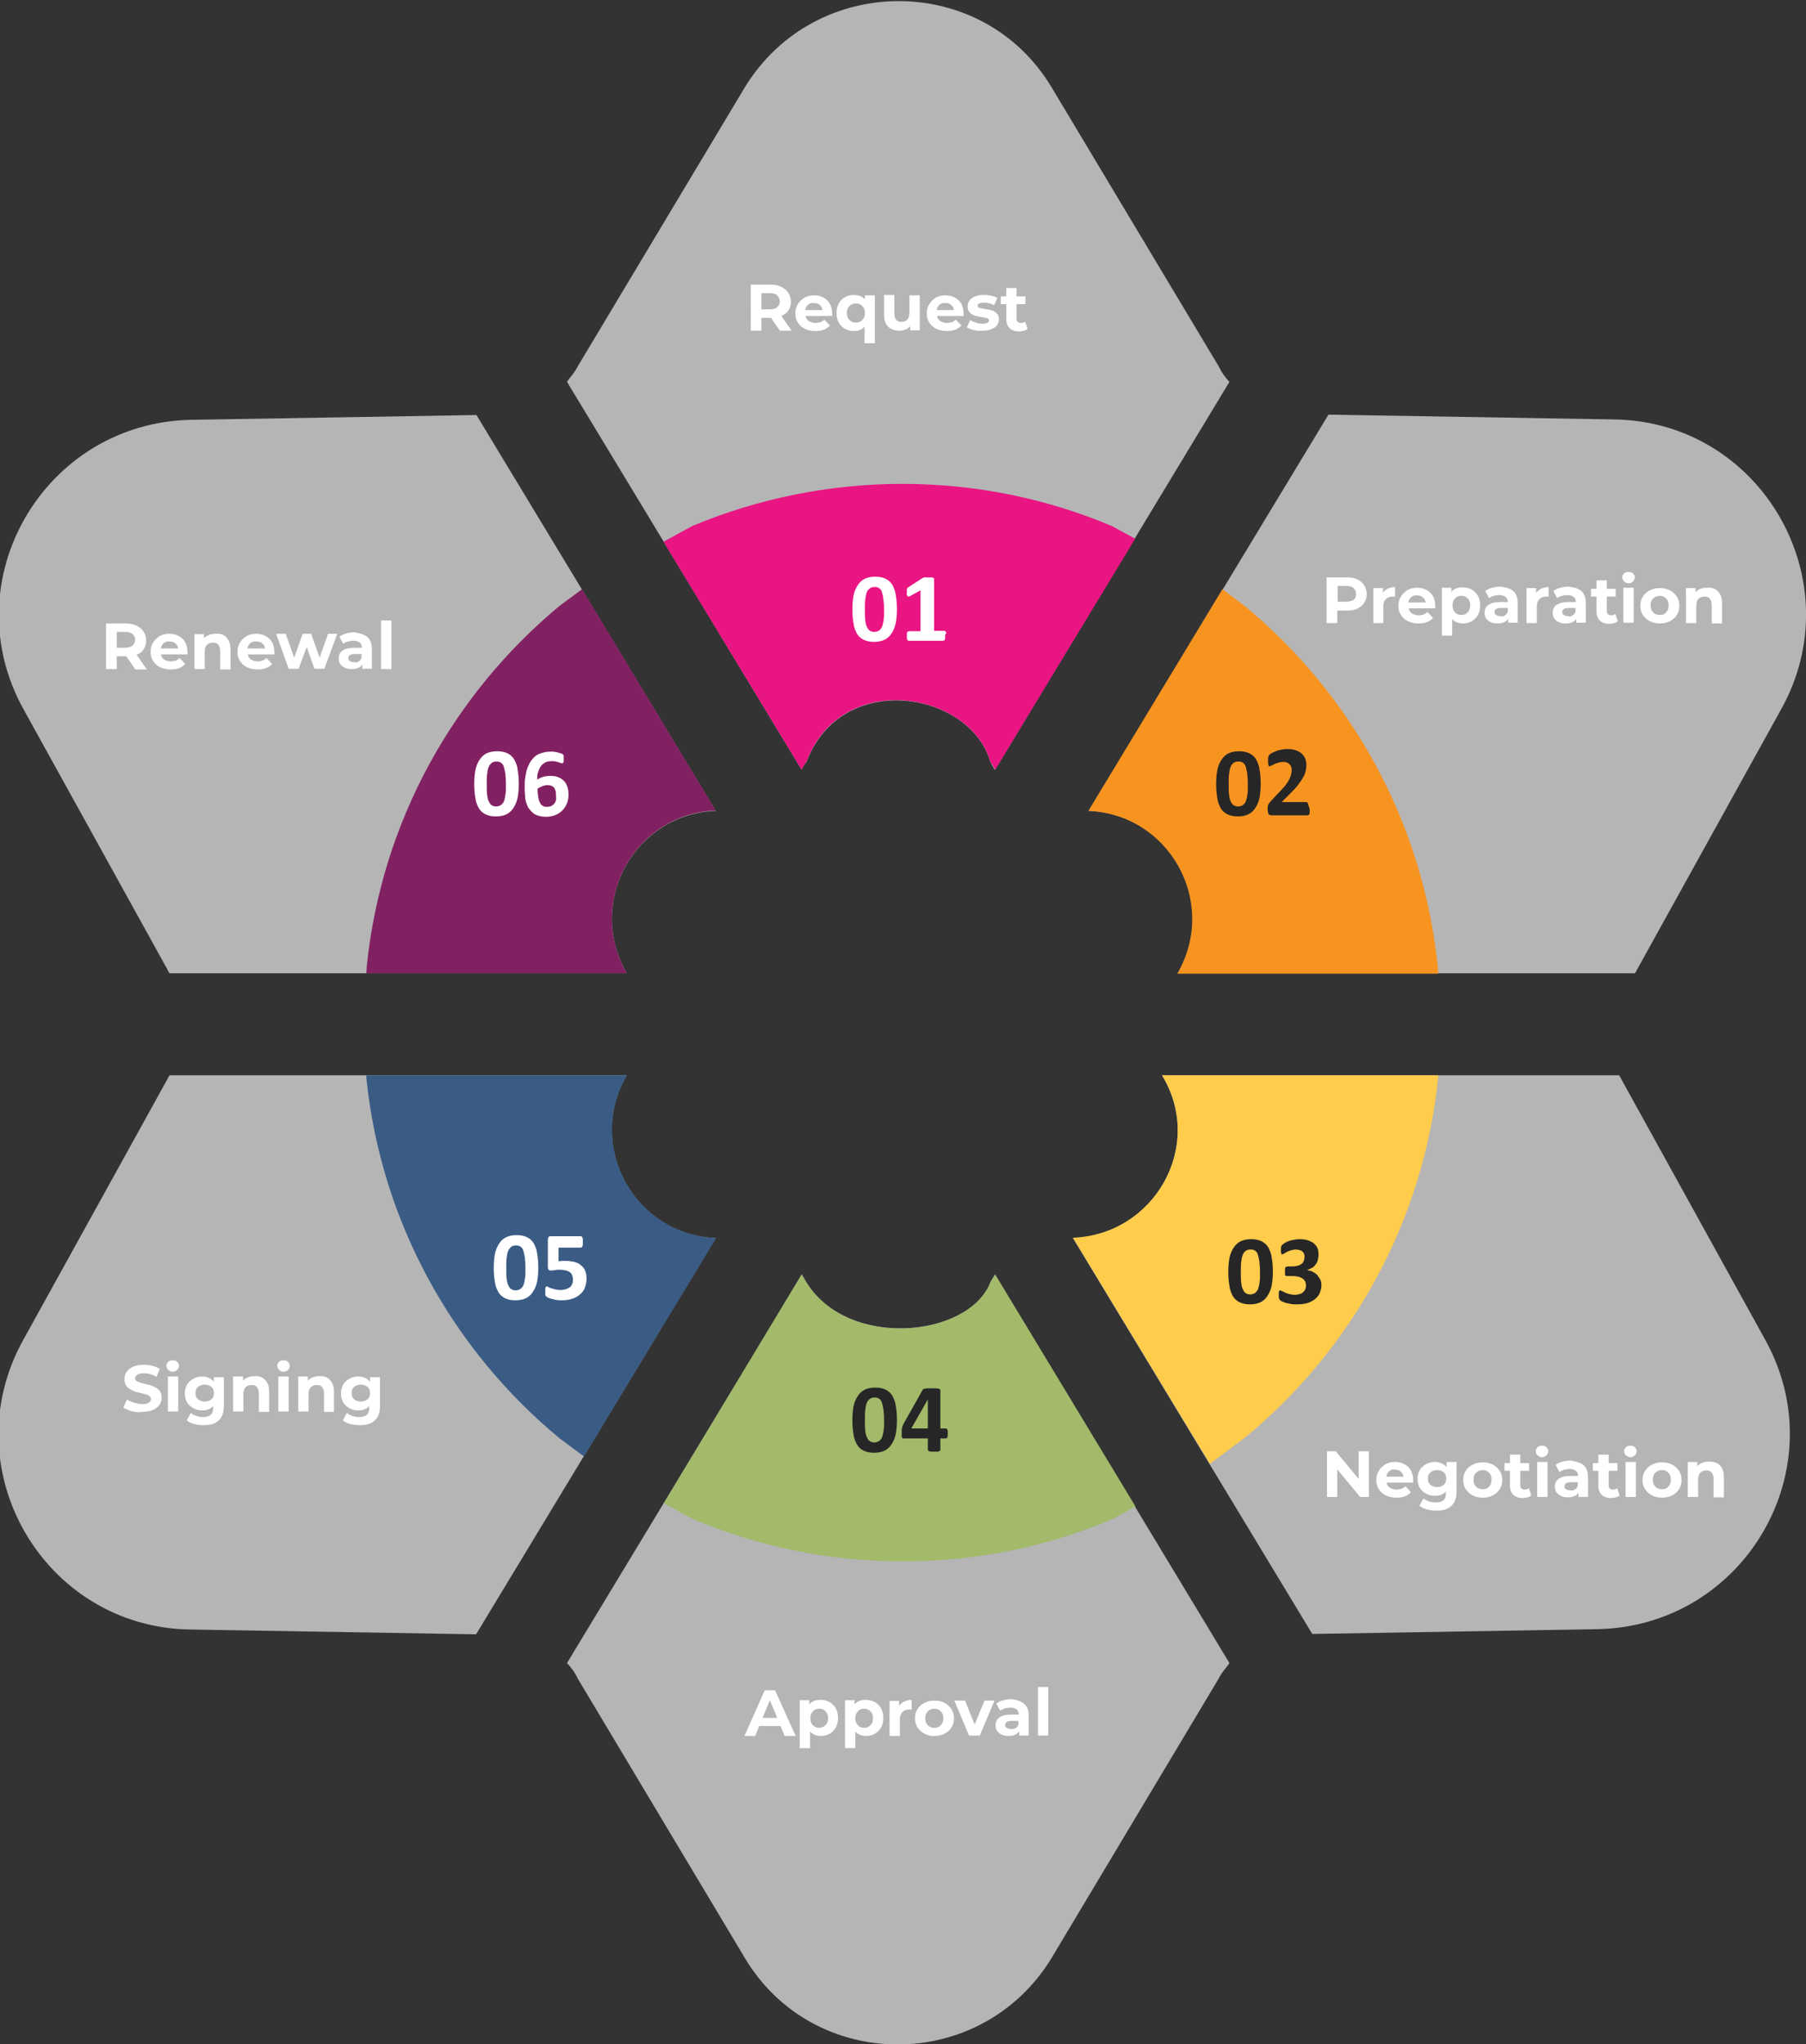 <?xml version="1.0" encoding="utf-8"?>
<!-- Generator: Adobe Illustrator 25.2.3, SVG Export Plug-In . SVG Version: 6.00 Build 0)  -->
<svg version="1.1" id="Layer_1" xmlns="http://www.w3.org/2000/svg" xmlns:xlink="http://www.w3.org/1999/xlink" x="0px" y="0px"
	 viewBox="0 0 490.5 555.1" style="enable-background:new 0 0 490.5 555.1;" xml:space="preserve">
<rect x="0" y="0" width="490.5" height="555.1" fill="#333333" stroke="none"/>
<style type="text/css">
	.st0{fill-rule:evenodd;clip-rule:evenodd;fill:#B5B5B6;}
	.st1{fill-rule:evenodd;clip-rule:evenodd;fill:#822162;}
	.st2{clip-path:url(#SVGID_2_);}
	.st3{fill:#FFFFFF;}
	.st4{clip-path:url(#SVGID_4_);fill-rule:evenodd;clip-rule:evenodd;fill:#E91583;}
	.st5{clip-path:url(#SVGID_4_);}
	.st6{clip-path:url(#SVGID_6_);}
	.st7{clip-path:url(#SVGID_8_);}
	.st8{clip-path:url(#SVGID_10_);fill-rule:evenodd;clip-rule:evenodd;fill:#F79420;}
	.st9{clip-path:url(#SVGID_10_);}
	.st10{clip-path:url(#SVGID_12_);}
	.st11{fill:#262626;}
	.st12{clip-path:url(#SVGID_14_);fill-rule:evenodd;clip-rule:evenodd;fill:#FFCC4B;}
	.st13{clip-path:url(#SVGID_14_);}
	.st14{clip-path:url(#SVGID_16_);}
	.st15{clip-path:url(#SVGID_18_);fill-rule:evenodd;clip-rule:evenodd;fill:#A2BA69;}
	.st16{clip-path:url(#SVGID_18_);}
	.st17{clip-path:url(#SVGID_20_);}
	.st18{clip-path:url(#SVGID_22_);}
	.st19{clip-path:url(#SVGID_24_);fill-rule:evenodd;clip-rule:evenodd;fill:#3A5C84;}
	.st20{clip-path:url(#SVGID_24_);}
	.st21{clip-path:url(#SVGID_26_);}
	.st22{clip-path:url(#SVGID_28_);}
	.st23{clip-path:url(#SVGID_14_);fill-rule:evenodd;clip-rule:evenodd;fill:none;}
	.st24{clip-path:url(#SVGID_10_);fill-rule:evenodd;clip-rule:evenodd;fill:none;}
</style>
<path class="st0" d="M295.7,220.2c21.7,0.8,35,24.2,24.6,43.3l0,0c0,0.4-0.4,0.4-0.4,0.8h124.2c0-0.4,0.4-0.4,0.4-0.8l39.2-70.8
	c19.6-35-5.4-78.3-45.4-78.8l-77.5-1.3L295.7,220.2L295.7,220.2L295.7,220.2z"/>
<path class="st0" d="M45.6,263.5c0,0.4,0.4,0.4,0.4,0.8h124.2c0-0.4-0.4-0.4-0.4-0.8l0,0c-10.4-19.2,2.9-42.5,24.6-43.3l-65-107.5
	l-77.5,1.3c-40,0.8-65,43.8-45.4,78.8L45.6,263.5L45.6,263.5L45.6,263.5z"/>
<path class="st0" d="M440.2,292.8c0-0.4-0.4-0.4-0.4-0.8H315.6l0,0c11.7,19.2-2.1,43.3-24.2,44.2l65,107.5l77.5-1.3
	c40-0.8,65-43.8,45.4-78.8L440.2,292.8L440.2,292.8L440.2,292.8z"/>
<path class="st0" d="M219,207L219,207c9.6-25.4,44.6-19.2,50,0l0,0c0.4,0.8,0.8,1.3,1.2,2.1l63.7-105.4c-1.2-1.3-2.1-2.5-2.9-4.2
	l-45.4-75.8c-18.7-31.2-64.2-31.2-83.3,0l-45.4,75.8c-0.8,1.7-2.1,2.9-2.9,4.2L217.7,209C218.1,208.2,218.5,207.4,219,207L219,207z"
	/>
<path class="st0" d="M270.2,346.1c-0.4,0.8-0.8,1.3-1.2,2.1l0,0c-5.8,15-38.7,18.3-50,0l0,0c-0.4-0.8-0.8-1.3-1.2-2.1L154,451.6
	c1.2,1.3,2.1,2.5,2.9,4.2l45.4,75.9c18.7,31.3,64.2,31.3,83.3,0l45.4-75.9c0.8-1.7,2.1-2.9,2.9-4.2L270.2,346.1L270.2,346.1
	L270.2,346.1z"/>
<path class="st0" d="M194.4,336.2c-22.1-0.8-35.4-25-24.2-44.2l0,0H46c0,0.4-0.4,0.4-0.4,0.8L6.4,363.7c-19.6,35,5.4,78.3,45.4,78.8
	l77.5,1.3L194.4,336.2L194.4,336.2L194.4,336.2z"/>
<path class="st1" d="M158.1,160l36.3,60.1c-21.7,0.8-35,24.2-24.6,43.4c0,0.4,0.4,0.4,0.4,0.8H99.5l0.1-1.8
	c4-39.4,23.6-74.1,52.4-98L158.1,160z"/>
<g>
	<defs>
		<rect id="SVGID_1_" x="-0.4" width="490.9" height="555.3"/>
	</defs>
	<clipPath id="SVGID_2_">
		<use xlink:href="#SVGID_1_"  style="overflow:visible;"/>
	</clipPath>
	<g class="st2">
		<path class="st3" d="M140.9,212.8c0,1.4-0.1,2.6-0.3,3.7s-0.6,2-1.1,2.8c-0.5,0.8-1.1,1.4-1.9,1.8c-0.8,0.4-1.8,0.6-2.9,0.6
			c-1.2,0-2.1-0.2-2.9-0.6s-1.4-1-1.8-1.7c-0.4-0.8-0.8-1.7-0.9-2.8c-0.2-1.1-0.3-2.3-0.3-3.7c0-1.4,0.1-2.6,0.3-3.7s0.6-2,1.1-2.8
			c0.5-0.8,1.1-1.4,1.9-1.8c0.8-0.4,1.8-0.6,2.9-0.6c1.2,0,2.1,0.2,2.9,0.6c0.8,0.4,1.4,1,1.8,1.7c0.4,0.8,0.8,1.7,0.9,2.8
			C140.8,210.2,140.9,211.4,140.9,212.8z M137.4,213c0-0.8,0-1.5-0.1-2.1c0-0.6-0.1-1.2-0.2-1.6c-0.1-0.5-0.2-0.8-0.3-1.2
			c-0.1-0.3-0.3-0.6-0.5-0.8c-0.2-0.2-0.4-0.3-0.7-0.4s-0.5-0.1-0.8-0.1c-0.5,0-0.9,0.1-1.3,0.4c-0.3,0.3-0.6,0.6-0.8,1.1
			s-0.3,1.1-0.4,1.9c-0.1,0.7-0.1,1.6-0.1,2.6c0,1.2,0,2.2,0.1,3c0.1,0.8,0.2,1.4,0.5,1.9c0.2,0.5,0.5,0.8,0.8,1s0.7,0.3,1.2,0.3
			c0.3,0,0.6-0.1,0.9-0.2c0.3-0.1,0.5-0.3,0.7-0.5c0.2-0.2,0.4-0.5,0.5-0.8c0.1-0.3,0.2-0.7,0.3-1.2s0.1-0.9,0.2-1.5
			C137.4,214.3,137.4,213.6,137.4,213z"/>
		<path class="st3" d="M154.4,215.7c0,0.9-0.1,1.7-0.4,2.4c-0.3,0.7-0.7,1.4-1.2,1.9c-0.5,0.5-1.1,1-1.9,1.3
			c-0.7,0.3-1.6,0.5-2.6,0.5c-0.8,0-1.5-0.1-2.1-0.3c-0.6-0.2-1.1-0.4-1.5-0.8c-0.4-0.3-0.8-0.8-1.1-1.2s-0.5-1-0.7-1.6
			c-0.2-0.6-0.3-1.3-0.3-2c-0.1-0.7-0.1-1.5-0.1-2.3c0-0.7,0-1.4,0.1-2.1c0.1-0.7,0.2-1.4,0.4-2.2c0.2-0.7,0.5-1.4,0.8-2
			c0.3-0.6,0.8-1.2,1.3-1.7c0.5-0.5,1.2-0.9,2-1.1c0.8-0.3,1.7-0.4,2.7-0.4c0.3,0,0.7,0,1,0.1c0.3,0,0.7,0.1,0.9,0.2
			s0.5,0.1,0.7,0.2c0.2,0.1,0.3,0.1,0.4,0.2c0.1,0.1,0.1,0.1,0.2,0.2s0.1,0.1,0.1,0.2c0,0.1,0,0.2,0,0.3c0,0.1,0,0.3,0,0.4
			c0,0.3,0,0.5,0,0.7c0,0.2,0,0.3-0.1,0.4c0,0.1-0.1,0.2-0.1,0.2c-0.1,0-0.1,0.1-0.2,0.1c-0.1,0-0.2,0-0.4-0.1
			c-0.2-0.1-0.4-0.1-0.6-0.2s-0.5-0.1-0.8-0.2c-0.3-0.1-0.7-0.1-1.1-0.1c-0.7,0-1.3,0.1-1.8,0.4c-0.5,0.3-0.9,0.6-1.2,1.1
			c-0.3,0.5-0.5,1-0.7,1.6s-0.2,1.2-0.2,1.9c0.2-0.1,0.4-0.2,0.7-0.4c0.3-0.1,0.5-0.2,0.8-0.3s0.6-0.2,1-0.2
			c0.3-0.1,0.7-0.1,1.1-0.1c0.9,0,1.6,0.1,2.2,0.4c0.6,0.2,1.1,0.6,1.5,1c0.4,0.4,0.7,1,0.9,1.6
			C154.3,214.2,154.4,214.9,154.4,215.7z M151,216c0-0.4,0-0.8-0.1-1.2c-0.1-0.3-0.2-0.6-0.4-0.9c-0.2-0.2-0.4-0.4-0.7-0.5
			s-0.6-0.2-1.1-0.2c-0.2,0-0.5,0-0.7,0.1c-0.2,0-0.5,0.1-0.7,0.2c-0.2,0.1-0.4,0.2-0.7,0.3c-0.2,0.1-0.4,0.2-0.6,0.4
			c0,0.9,0.1,1.7,0.2,2.4c0.1,0.6,0.3,1.1,0.5,1.5c0.2,0.4,0.5,0.6,0.8,0.8s0.7,0.2,1.1,0.2c0.4,0,0.8-0.1,1.1-0.2
			c0.3-0.2,0.6-0.4,0.8-0.6c0.2-0.3,0.4-0.6,0.5-1S151,216.5,151,216z"/>
	</g>
</g>
<g>
	<defs>
		<polygon id="SVGID_3_" points="-0.4,555.3 490.5,555.3 490.5,0 -0.4,0 -0.4,555.3 		"/>
	</defs>
	<clipPath id="SVGID_4_">
		<use xlink:href="#SVGID_3_"  style="overflow:visible;"/>
	</clipPath>
	<path class="st4" d="M245.1,131.4c20.2,0,39.5,4.1,57,11.5l6.2,3.4L270.3,209c-0.4-0.8-0.8-1.3-1.3-2.1c-5.4-19.1-40.5-25.4-50,0
		c-0.4,0.4-0.8,1.3-1.3,2.1l-37.5-61.9l7.9-4.3C205.6,135.5,224.9,131.4,245.1,131.4L245.1,131.4z"/>
	<g class="st5">
		<defs>
			<polygon id="SVGID_5_" points="-0.4,555.3 490.5,555.3 490.5,0 -0.4,0 -0.4,555.3 			"/>
		</defs>
		<clipPath id="SVGID_6_">
			<use xlink:href="#SVGID_5_"  style="overflow:visible;"/>
		</clipPath>
		<g class="st6">
			<defs>
				<rect id="SVGID_7_" x="-0.4" width="490.9" height="555.3"/>
			</defs>
			<clipPath id="SVGID_8_">
				<use xlink:href="#SVGID_7_"  style="overflow:visible;"/>
			</clipPath>
			<g class="st7">
				<path class="st3" d="M243.6,165.4c0,1.4-0.1,2.6-0.3,3.7s-0.6,2-1.1,2.8s-1.1,1.4-1.9,1.8c-0.8,0.4-1.8,0.6-2.9,0.6
					c-1.2,0-2.1-0.2-2.9-0.6s-1.4-1-1.8-1.7c-0.4-0.8-0.8-1.7-0.9-2.8c-0.2-1.1-0.3-2.3-0.3-3.7c0-1.4,0.1-2.6,0.3-3.7
					c0.2-1.1,0.6-2,1.1-2.8c0.5-0.8,1.1-1.4,1.9-1.8c0.8-0.4,1.8-0.6,2.9-0.6c1.2,0,2.1,0.2,2.9,0.6c0.8,0.4,1.4,1,1.8,1.7
					c0.4,0.8,0.8,1.7,0.9,2.8C243.5,162.8,243.6,164,243.6,165.4z M240.1,165.6c0-0.8,0-1.5-0.1-2.1s-0.1-1.2-0.2-1.6
					c-0.1-0.5-0.2-0.8-0.3-1.2s-0.3-0.6-0.5-0.8c-0.2-0.2-0.4-0.3-0.7-0.4c-0.2-0.1-0.5-0.1-0.8-0.1c-0.5,0-0.9,0.1-1.3,0.4
					s-0.6,0.6-0.8,1.1s-0.3,1.1-0.4,1.9c-0.1,0.7-0.1,1.6-0.1,2.6c0,1.2,0,2.2,0.1,3s0.2,1.4,0.5,1.9c0.2,0.5,0.5,0.8,0.8,1
					c0.3,0.2,0.7,0.3,1.2,0.3c0.3,0,0.6-0.1,0.9-0.2c0.3-0.1,0.5-0.3,0.7-0.5c0.2-0.2,0.4-0.5,0.5-0.8c0.1-0.3,0.2-0.7,0.3-1.2
					c0.1-0.4,0.1-0.9,0.2-1.5C240.1,166.9,240.1,166.3,240.1,165.6z"/>
				<path class="st3" d="M256.7,172.7c0,0.2,0,0.5,0,0.6s-0.1,0.3-0.1,0.4c0,0.1-0.1,0.2-0.2,0.2c-0.1,0-0.1,0.1-0.2,0.1h-9.4
					c-0.1,0-0.1,0-0.2-0.1c-0.1,0-0.1-0.1-0.2-0.2c0-0.1-0.1-0.2-0.1-0.4c0-0.2,0-0.4,0-0.6c0-0.3,0-0.5,0-0.6
					c0-0.2,0.1-0.3,0.1-0.4c0-0.1,0.1-0.2,0.2-0.2c0.1,0,0.1-0.1,0.2-0.1h3.2v-11.1l-2.7,1.5c-0.2,0.1-0.4,0.2-0.5,0.2
					c-0.1,0-0.2,0-0.3-0.1c-0.1-0.1-0.1-0.2-0.2-0.4s0-0.4,0-0.8c0-0.2,0-0.4,0-0.5c0-0.1,0-0.3,0.1-0.4c0-0.1,0.1-0.2,0.1-0.2
					s0.1-0.1,0.3-0.2l3.7-2.4c0,0,0.1-0.1,0.2-0.1c0.1,0,0.2,0,0.3-0.1s0.2,0,0.4,0s0.4,0,0.7,0c0.3,0,0.6,0,0.8,0
					c0.2,0,0.4,0,0.5,0.1c0.1,0,0.2,0.1,0.2,0.1s0.1,0.1,0.1,0.2v14.1h2.8c0.1,0,0.2,0,0.2,0.1c0.1,0,0.1,0.1,0.2,0.2
					c0,0.1,0.1,0.2,0.1,0.4C256.7,172.2,256.7,172.5,256.7,172.7z"/>
			</g>
		</g>
		<g class="st6">
			<defs>
				<polygon id="SVGID_9_" points="-0.4,555.3 490.5,555.3 490.5,0 -0.4,0 -0.4,555.3 				"/>
			</defs>
			<clipPath id="SVGID_10_">
				<use xlink:href="#SVGID_9_"  style="overflow:visible;"/>
			</clipPath>
			<path class="st8" d="M332,160l6.1,4.6c28.9,23.9,48.4,58.6,52.4,98l0.1,1.8h-70.8c0-0.4,0.4-0.4,0.4-0.8
				c10.4-19.2-2.9-42.5-24.6-43.4L332,160z"/>
			<g class="st9">
				<defs>
					<rect id="SVGID_11_" x="-0.4" width="490.9" height="555.3"/>
				</defs>
				<clipPath id="SVGID_12_">
					<use xlink:href="#SVGID_11_"  style="overflow:visible;"/>
				</clipPath>
				<g class="st10">
					<path class="st11" d="M342.4,212.8c0,1.4-0.1,2.6-0.3,3.7s-0.6,2-1.1,2.8s-1.1,1.4-1.9,1.8c-0.8,0.4-1.8,0.6-2.9,0.6
						c-1.2,0-2.1-0.2-2.9-0.6s-1.4-1-1.8-1.7c-0.4-0.8-0.8-1.7-0.9-2.8c-0.2-1.1-0.3-2.3-0.3-3.7c0-1.4,0.1-2.6,0.3-3.7
						c0.2-1.1,0.6-2,1.1-2.8c0.5-0.8,1.1-1.4,1.9-1.8c0.8-0.4,1.8-0.6,2.9-0.6c1.2,0,2.1,0.2,2.9,0.6c0.8,0.4,1.4,1,1.8,1.7
						c0.4,0.8,0.8,1.7,0.9,2.8C342.3,210.2,342.4,211.4,342.4,212.8z M338.9,213c0-0.8,0-1.5-0.1-2.1c0-0.6-0.1-1.2-0.2-1.6
						c-0.1-0.5-0.2-0.8-0.3-1.2c-0.1-0.3-0.3-0.6-0.5-0.8c-0.2-0.2-0.4-0.3-0.7-0.4c-0.2-0.1-0.5-0.1-0.8-0.1
						c-0.5,0-0.9,0.1-1.3,0.4s-0.6,0.6-0.8,1.1s-0.3,1.1-0.4,1.9c-0.1,0.7-0.1,1.6-0.1,2.6c0,1.2,0,2.2,0.1,3s0.2,1.4,0.5,1.9
						c0.2,0.5,0.5,0.8,0.8,1c0.3,0.2,0.7,0.3,1.2,0.3c0.3,0,0.6-0.1,0.9-0.2c0.3-0.1,0.5-0.3,0.7-0.5c0.2-0.2,0.4-0.5,0.5-0.8
						c0.1-0.3,0.2-0.7,0.3-1.2c0.1-0.4,0.1-0.9,0.2-1.5C338.9,214.3,338.9,213.6,338.9,213z"/>
					<path class="st11" d="M355.7,220c0,0.3,0,0.5,0,0.7c0,0.2-0.1,0.3-0.1,0.4c0,0.1-0.1,0.2-0.2,0.2c-0.1,0-0.2,0.1-0.2,0.1h-9.8
						c-0.2,0-0.4,0-0.5-0.1c-0.1,0-0.3-0.1-0.3-0.2c-0.1-0.1-0.2-0.2-0.2-0.4c0-0.2-0.1-0.4-0.1-0.8c0-0.3,0-0.5,0-0.7
						c0-0.2,0.1-0.4,0.1-0.6c0.1-0.2,0.2-0.3,0.3-0.5c0.1-0.2,0.3-0.3,0.4-0.5l3-3.2c0.6-0.6,1.1-1.2,1.4-1.7c0.4-0.5,0.6-1,0.8-1.4
						c0.2-0.4,0.3-0.8,0.4-1.2c0.1-0.4,0.1-0.7,0.1-1c0-0.3,0-0.6-0.1-0.8c-0.1-0.3-0.2-0.5-0.4-0.7c-0.2-0.2-0.4-0.3-0.7-0.5
						c-0.3-0.1-0.6-0.2-1-0.2c-0.5,0-1,0.1-1.4,0.2c-0.4,0.1-0.8,0.3-1.1,0.4c-0.3,0.2-0.6,0.3-0.8,0.4c-0.2,0.1-0.4,0.2-0.5,0.2
						c-0.1,0-0.1,0-0.2-0.1s-0.1-0.1-0.1-0.3c0-0.1-0.1-0.3-0.1-0.5c0-0.2,0-0.5,0-0.8c0-0.2,0-0.4,0-0.5c0-0.1,0-0.3,0.1-0.4
						s0.1-0.2,0.1-0.3c0-0.1,0.1-0.2,0.2-0.3c0.1-0.1,0.3-0.2,0.6-0.4c0.3-0.2,0.7-0.3,1.1-0.5s0.9-0.3,1.4-0.4
						c0.5-0.1,1.1-0.2,1.6-0.2c0.9,0,1.7,0.1,2.3,0.3c0.7,0.2,1.2,0.5,1.7,0.9c0.4,0.4,0.8,0.9,1,1.4c0.2,0.6,0.3,1.1,0.3,1.8
						c0,0.6-0.1,1.1-0.2,1.6s-0.3,1.1-0.7,1.7c-0.3,0.6-0.8,1.3-1.4,2.1c-0.6,0.8-1.4,1.6-2.4,2.6l-2,2h6.7c0.1,0,0.2,0,0.2,0.1
						c0.1,0.1,0.1,0.1,0.2,0.2s0.1,0.3,0.1,0.4C355.7,219.5,355.7,219.8,355.7,220z"/>
				</g>
			</g>
			<g class="st9">
				<defs>
					<polygon id="SVGID_13_" points="-0.4,555.3 490.5,555.3 490.5,0 -0.4,0 -0.4,555.3 					"/>
				</defs>
				<clipPath id="SVGID_14_">
					<use xlink:href="#SVGID_13_"  style="overflow:visible;"/>
				</clipPath>
				<path class="st12" d="M315.6,292h75l0,0.6c-4,39.3-23.6,74-52.5,97.8l-9.5,7.1l-37.2-61.4C313.5,335.3,327.3,311.2,315.6,292
					L315.6,292z"/>
				<g class="st13">
					<defs>
						<rect id="SVGID_15_" x="-0.4" width="490.9" height="555.3"/>
					</defs>
					<clipPath id="SVGID_16_">
						<use xlink:href="#SVGID_15_"  style="overflow:visible;"/>
					</clipPath>
					<g class="st14">
						<path class="st11" d="M345.7,345.3c0,1.4-0.1,2.6-0.3,3.7s-0.6,2-1.1,2.8s-1.1,1.4-1.9,1.8c-0.8,0.4-1.8,0.6-2.9,0.6
							c-1.2,0-2.1-0.2-2.9-0.6s-1.4-1-1.8-1.7c-0.4-0.8-0.8-1.7-0.9-2.8c-0.2-1.1-0.3-2.3-0.3-3.7c0-1.4,0.1-2.6,0.3-3.7
							c0.2-1.1,0.6-2,1.1-2.8c0.5-0.8,1.1-1.4,1.9-1.8c0.8-0.4,1.8-0.6,2.9-0.6c1.2,0,2.1,0.2,2.9,0.6c0.8,0.4,1.4,1,1.8,1.7
							c0.4,0.8,0.8,1.7,0.9,2.8C345.6,342.7,345.7,343.9,345.7,345.3z M342.2,345.5c0-0.8,0-1.5-0.1-2.1c0-0.6-0.1-1.2-0.2-1.6
							c-0.1-0.5-0.2-0.8-0.3-1.2c-0.1-0.3-0.3-0.6-0.5-0.8c-0.2-0.2-0.4-0.3-0.7-0.4c-0.2-0.1-0.5-0.1-0.8-0.1
							c-0.5,0-0.9,0.1-1.3,0.4s-0.6,0.6-0.8,1.1s-0.3,1.1-0.4,1.9c-0.1,0.7-0.1,1.6-0.1,2.6c0,1.2,0,2.2,0.1,3s0.2,1.4,0.5,1.9
							c0.2,0.5,0.5,0.8,0.8,1c0.3,0.2,0.7,0.3,1.2,0.3c0.3,0,0.6-0.1,0.9-0.2c0.3-0.1,0.5-0.3,0.7-0.5c0.2-0.2,0.4-0.5,0.5-0.8
							c0.1-0.3,0.2-0.7,0.3-1.2c0.1-0.4,0.1-0.9,0.2-1.5C342.2,346.8,342.2,346.2,342.2,345.5z"/>
						<path class="st11" d="M358.9,348.9c0,0.9-0.2,1.6-0.5,2.3s-0.8,1.2-1.4,1.7c-0.6,0.4-1.3,0.8-2.1,1c-0.8,0.2-1.7,0.3-2.7,0.3
							c-0.6,0-1.1,0-1.6-0.1c-0.5-0.1-1-0.2-1.4-0.3s-0.7-0.3-1-0.4c-0.3-0.1-0.4-0.2-0.5-0.3s-0.1-0.2-0.2-0.2
							c0-0.1-0.1-0.2-0.1-0.3c0-0.1-0.1-0.3-0.1-0.4c0-0.2,0-0.4,0-0.7c0-0.4,0-0.7,0.1-0.9c0.1-0.2,0.2-0.2,0.3-0.2
							c0.1,0,0.2,0.1,0.5,0.2c0.2,0.1,0.5,0.2,0.8,0.4c0.3,0.1,0.7,0.3,1.2,0.4c0.4,0.1,1,0.2,1.5,0.2c0.5,0,0.9-0.1,1.3-0.2
							c0.4-0.1,0.7-0.3,0.9-0.5s0.5-0.5,0.6-0.8c0.1-0.3,0.2-0.6,0.2-1c0-0.4-0.1-0.8-0.2-1.1c-0.2-0.3-0.4-0.6-0.7-0.8
							s-0.7-0.4-1.1-0.5c-0.5-0.1-1-0.2-1.6-0.2h-1.5c-0.1,0-0.2,0-0.3,0s-0.1-0.1-0.2-0.2s-0.1-0.2-0.1-0.4c0-0.2,0-0.4,0-0.7
							c0-0.3,0-0.5,0-0.6c0-0.2,0.1-0.3,0.1-0.4c0-0.1,0.1-0.1,0.2-0.2c0.1,0,0.2-0.1,0.3-0.1h1.5c0.5,0,1-0.1,1.4-0.2
							s0.7-0.3,1-0.5c0.3-0.2,0.5-0.5,0.6-0.8c0.1-0.3,0.2-0.7,0.2-1c0-0.3,0-0.6-0.1-0.8c-0.1-0.3-0.2-0.5-0.4-0.7
							s-0.4-0.3-0.7-0.4c-0.3-0.1-0.7-0.2-1.1-0.2c-0.5,0-0.9,0.1-1.3,0.2c-0.4,0.1-0.8,0.3-1.1,0.4c-0.3,0.2-0.6,0.3-0.8,0.5
							c-0.2,0.1-0.4,0.2-0.5,0.2c-0.1,0-0.1,0-0.2,0s-0.1-0.1-0.1-0.2c0-0.1-0.1-0.2-0.1-0.4c0-0.2,0-0.4,0-0.6c0-0.2,0-0.4,0-0.5
							c0-0.1,0-0.3,0.1-0.4c0-0.1,0.1-0.2,0.1-0.3c0-0.1,0.1-0.1,0.2-0.2c0.1-0.1,0.3-0.2,0.5-0.4c0.3-0.2,0.6-0.3,1-0.5
							c0.4-0.2,0.9-0.3,1.4-0.4s1.1-0.2,1.8-0.2c0.8,0,1.6,0.1,2.2,0.3c0.6,0.2,1.2,0.5,1.6,0.8c0.4,0.4,0.8,0.8,1,1.3
							c0.2,0.5,0.3,1.1,0.3,1.8c0,0.5-0.1,1-0.2,1.5c-0.1,0.4-0.3,0.8-0.6,1.2c-0.3,0.4-0.6,0.7-1,0.9c-0.4,0.2-0.8,0.4-1.3,0.6v0
							c0.6,0.1,1.1,0.2,1.6,0.5s0.9,0.5,1.2,0.9c0.3,0.4,0.6,0.8,0.8,1.2S358.9,348.4,358.9,348.9z"/>
					</g>
				</g>
				<g class="st13">
					<defs>
						<polygon id="SVGID_17_" points="-0.4,555.3 490.5,555.3 490.5,0 -0.4,0 -0.4,555.3 						"/>
					</defs>
					<clipPath id="SVGID_18_">
						<use xlink:href="#SVGID_17_"  style="overflow:visible;"/>
					</clipPath>
					<path class="st15" d="M217.7,346.1c0.4,0.8,0.8,1.3,1.3,2.1c11.3,18.4,44.2,15,50,0c0.4-0.8,0.8-1.3,1.3-2.1l38.1,63l-6.2,3.4
						c-17.5,7.4-36.8,11.5-57,11.5c-20.2,0-39.5-4.1-57-11.5l-7.9-4.3L217.7,346.1L217.7,346.1z"/>
					<g class="st16">
						<defs>
							<polygon id="SVGID_19_" points="-0.4,555.3 490.5,555.3 490.5,0 -0.4,0 -0.4,555.3 							"/>
						</defs>
						<clipPath id="SVGID_20_">
							<use xlink:href="#SVGID_19_"  style="overflow:visible;"/>
						</clipPath>
						<g class="st17">
							<defs>
								<rect id="SVGID_21_" x="-0.4" width="490.9" height="555.3"/>
							</defs>
							<clipPath id="SVGID_22_">
								<use xlink:href="#SVGID_21_"  style="overflow:visible;"/>
							</clipPath>
							<g class="st18">
								<path class="st11" d="M243.6,385.6c0,1.4-0.1,2.6-0.3,3.7s-0.6,2-1.1,2.8s-1.1,1.4-1.9,1.8c-0.8,0.4-1.8,0.6-2.9,0.6
									c-1.2,0-2.1-0.2-2.9-0.6s-1.4-1-1.8-1.7c-0.4-0.8-0.8-1.7-0.9-2.8c-0.2-1.1-0.3-2.3-0.3-3.7c0-1.4,0.1-2.6,0.3-3.7
									c0.2-1.1,0.6-2,1.1-2.8c0.5-0.8,1.1-1.4,1.9-1.8c0.8-0.4,1.8-0.6,2.9-0.6c1.2,0,2.1,0.2,2.9,0.6c0.8,0.4,1.4,1,1.8,1.7
									c0.4,0.8,0.8,1.7,0.9,2.8C243.5,383,243.6,384.2,243.6,385.6z M240.1,385.7c0-0.8,0-1.5-0.1-2.1c0-0.6-0.1-1.2-0.2-1.6
									c-0.1-0.5-0.2-0.8-0.3-1.2c-0.1-0.3-0.3-0.6-0.5-0.8c-0.2-0.2-0.4-0.3-0.7-0.4c-0.2-0.1-0.5-0.1-0.8-0.1
									c-0.5,0-0.9,0.1-1.3,0.4s-0.6,0.6-0.8,1.1s-0.3,1.1-0.4,1.9c-0.1,0.7-0.1,1.6-0.1,2.6c0,1.2,0,2.2,0.1,3s0.2,1.4,0.5,1.9
									c0.2,0.5,0.5,0.8,0.8,1c0.3,0.2,0.7,0.3,1.2,0.3c0.3,0,0.6-0.1,0.9-0.2c0.3-0.1,0.5-0.3,0.7-0.5c0.2-0.2,0.4-0.5,0.5-0.8
									c0.1-0.3,0.2-0.7,0.3-1.2c0.1-0.4,0.1-0.9,0.2-1.5C240.1,387,240.1,386.4,240.1,385.7z"/>
								<path class="st11" d="M257.4,389.3c0,0.4,0,0.8-0.1,1c-0.1,0.2-0.2,0.3-0.4,0.3h-1.5v3.1c0,0.1,0,0.2-0.1,0.2
									c-0.1,0.1-0.1,0.1-0.3,0.2s-0.3,0.1-0.5,0.1c-0.2,0-0.5,0-0.8,0c-0.3,0-0.6,0-0.8,0c-0.2,0-0.4-0.1-0.5-0.1
									c-0.1,0-0.2-0.1-0.3-0.2c0-0.1-0.1-0.1-0.1-0.2v-3.1h-6.5c-0.1,0-0.2,0-0.3,0c-0.1,0-0.2-0.1-0.2-0.2
									c-0.1-0.1-0.1-0.3-0.1-0.5c0-0.2,0-0.5,0-0.8c0-0.3,0-0.5,0-0.7c0-0.2,0-0.4,0.1-0.6c0-0.2,0.1-0.3,0.1-0.5
									c0.1-0.1,0.1-0.3,0.2-0.5l5.3-9.4c0-0.1,0.1-0.1,0.2-0.2c0.1-0.1,0.3-0.1,0.4-0.1c0.2,0,0.4-0.1,0.7-0.1c0.3,0,0.6,0,1.1,0
									c0.4,0,0.8,0,1.1,0c0.3,0,0.6,0.1,0.8,0.1c0.2,0,0.3,0.1,0.4,0.2s0.1,0.2,0.1,0.3v10.3h1.5c0.1,0,0.3,0.1,0.4,0.3
									C257.4,388.4,257.4,388.8,257.4,389.3z M252,380L252,380l-4.5,7.9h4.5V380z"/>
							</g>
						</g>
						<g class="st17">
							<defs>
								<polygon id="SVGID_23_" points="-0.4,555.3 490.5,555.3 490.5,0 -0.4,0 -0.4,555.3 								"/>
							</defs>
							<clipPath id="SVGID_24_">
								<use xlink:href="#SVGID_23_"  style="overflow:visible;"/>
							</clipPath>
							<path class="st19" d="M99.5,292h70.8c-11.3,19.2,2.1,43.3,24.2,44.2l-35.9,59.3l-6.6-4.9c-28.9-23.9-48.5-58.6-52.5-97.9
								L99.5,292z"/>
							<g class="st20">
								<defs>
									<polygon id="SVGID_25_" points="-0.4,555.3 490.5,555.3 490.5,0 -0.4,0 -0.4,555.3 									"/>
								</defs>
								<clipPath id="SVGID_26_">
									<use xlink:href="#SVGID_25_"  style="overflow:visible;"/>
								</clipPath>
								<g class="st21">
									<defs>
										<rect id="SVGID_27_" x="-0.4" width="490.9" height="555.3"/>
									</defs>
									<clipPath id="SVGID_28_">
										<use xlink:href="#SVGID_27_"  style="overflow:visible;"/>
									</clipPath>
									<g class="st22">
										<path class="st3" d="M146.2,344.2c0,1.4-0.1,2.6-0.3,3.7s-0.6,2-1.1,2.8c-0.5,0.8-1.1,1.4-1.9,1.8
											c-0.8,0.4-1.8,0.6-2.9,0.6c-1.2,0-2.1-0.2-2.9-0.6s-1.4-1-1.8-1.7c-0.4-0.8-0.8-1.7-0.9-2.8c-0.2-1.1-0.3-2.3-0.3-3.7
											c0-1.4,0.1-2.6,0.3-3.7s0.6-2,1.1-2.8c0.5-0.8,1.1-1.4,1.9-1.8c0.8-0.4,1.8-0.6,2.9-0.6c1.2,0,2.1,0.2,2.9,0.6
											c0.8,0.4,1.4,1,1.8,1.7c0.4,0.8,0.8,1.7,0.9,2.8C146.1,341.6,146.2,342.9,146.2,344.2z M142.7,344.4c0-0.8,0-1.5-0.1-2.1
											c0-0.6-0.1-1.2-0.2-1.6c-0.1-0.5-0.2-0.8-0.3-1.2c-0.1-0.3-0.3-0.6-0.5-0.8c-0.2-0.2-0.4-0.3-0.7-0.4s-0.5-0.1-0.8-0.1
											c-0.5,0-0.9,0.1-1.3,0.4c-0.3,0.3-0.6,0.6-0.8,1.1s-0.3,1.1-0.4,1.9c-0.1,0.7-0.1,1.6-0.1,2.6c0,1.2,0,2.2,0.1,3
											c0.1,0.8,0.2,1.4,0.5,1.9c0.2,0.5,0.5,0.8,0.8,1s0.7,0.3,1.2,0.3c0.3,0,0.6-0.1,0.9-0.2c0.3-0.1,0.5-0.3,0.7-0.5
											c0.2-0.2,0.4-0.5,0.5-0.8c0.1-0.3,0.2-0.7,0.3-1.2s0.1-0.9,0.2-1.5C142.7,345.7,142.7,345.1,142.7,344.4z"/>
										<path class="st3" d="M159.3,347.3c0,0.9-0.2,1.7-0.5,2.5s-0.8,1.3-1.4,1.8c-0.6,0.5-1.3,0.9-2.1,1.1
											c-0.8,0.3-1.7,0.4-2.7,0.4c-0.5,0-1,0-1.5-0.1c-0.5-0.1-0.9-0.2-1.3-0.3c-0.4-0.1-0.7-0.2-0.9-0.3
											c-0.2-0.1-0.4-0.2-0.5-0.3c-0.1-0.1-0.1-0.1-0.2-0.2c0-0.1-0.1-0.2-0.1-0.3c0-0.1,0-0.2,0-0.4s0-0.4,0-0.6
											c0-0.2,0-0.5,0-0.6s0-0.3,0.1-0.4c0-0.1,0.1-0.2,0.1-0.2s0.1-0.1,0.2-0.1c0.1,0,0.2,0.1,0.4,0.2c0.2,0.1,0.4,0.2,0.7,0.3
											s0.7,0.2,1.1,0.3s0.9,0.2,1.5,0.2c0.5,0,1-0.1,1.4-0.2s0.8-0.3,1.1-0.5c0.3-0.2,0.5-0.5,0.7-0.9c0.2-0.4,0.2-0.8,0.2-1.3
											c0-0.4-0.1-0.8-0.2-1.1c-0.1-0.3-0.3-0.6-0.6-0.8c-0.3-0.2-0.6-0.4-1.1-0.5c-0.4-0.1-1-0.2-1.6-0.2c-0.5,0-1,0-1.4,0.1
											s-0.8,0.1-1.2,0.1c-0.3,0-0.4-0.1-0.5-0.2c-0.1-0.1-0.2-0.4-0.2-0.7v-7.4c0-0.4,0.1-0.6,0.2-0.8c0.1-0.2,0.4-0.2,0.7-0.2
											h8.1c0.1,0,0.2,0,0.2,0.1s0.1,0.1,0.2,0.3c0,0.1,0.1,0.3,0.1,0.5c0,0.2,0,0.4,0,0.7c0,0.5,0,0.9-0.1,1.1
											c-0.1,0.2-0.2,0.4-0.4,0.4h-6.1v3.7c0.3,0,0.6-0.1,0.9-0.1s0.6,0,1,0c0.9,0,1.7,0.1,2.5,0.3c0.7,0.2,1.3,0.5,1.8,1
											c0.5,0.4,0.9,0.9,1.1,1.6C159.2,345.8,159.3,346.5,159.3,347.3z"/>
									</g>
								</g>
							</g>
						</g>
					</g>
				</g>
				<polygon class="st23" points="-0.4,555.3 490.5,555.3 490.5,0 -0.4,0 -0.4,555.3 				"/>
			</g>
			<polygon class="st24" points="-0.4,555.3 490.5,555.3 490.5,0 -0.4,0 -0.4,555.3 			"/>
		</g>
	</g>
</g>
<g>
	<path class="st3" d="M211.8,89.8l-2.4-3.5h-0.1h-2.5v3.5h-2.9V77.3h5.4c1.1,0,2.1,0.2,2.9,0.6c0.8,0.4,1.4,0.9,1.9,1.6
		c0.4,0.7,0.7,1.5,0.7,2.4s-0.2,1.7-0.7,2.4c-0.4,0.7-1.1,1.2-1.9,1.5l2.8,4H211.8z M211.1,80.2c-0.4-0.4-1.1-0.6-2-0.6h-2.3V84h2.3
		c0.9,0,1.5-0.2,2-0.6c0.4-0.4,0.7-0.9,0.7-1.6C211.7,81.2,211.5,80.6,211.1,80.2z"/>
	<path class="st3" d="M226,85.8h-7.2c0.1,0.6,0.4,1.1,0.9,1.4s1.1,0.5,1.8,0.5c0.5,0,0.9-0.1,1.3-0.2c0.4-0.1,0.7-0.4,1.1-0.7
		l1.5,1.6c-0.9,1-2.2,1.5-3.9,1.5c-1.1,0-2-0.2-2.9-0.6c-0.8-0.4-1.5-1-1.9-1.7c-0.5-0.7-0.7-1.6-0.7-2.5c0-0.9,0.2-1.8,0.7-2.5
		c0.4-0.8,1.1-1.3,1.8-1.8c0.8-0.4,1.6-0.6,2.6-0.6c0.9,0,1.8,0.2,2.5,0.6c0.8,0.4,1.4,1,1.8,1.7c0.4,0.8,0.6,1.6,0.6,2.6
		C226.1,85.1,226,85.3,226,85.8z M219.5,82.7c-0.4,0.4-0.7,0.8-0.8,1.5h4.7c-0.1-0.6-0.4-1.1-0.8-1.4c-0.4-0.4-0.9-0.5-1.6-0.5
		C220.5,82.2,220,82.4,219.5,82.7z"/>
	<path class="st3" d="M237.6,80.2v13h-2.8v-4.5c-0.7,0.8-1.6,1.2-2.9,1.2c-0.9,0-1.7-0.2-2.4-0.6c-0.7-0.4-1.3-1-1.7-1.7
		s-0.6-1.6-0.6-2.6c0-1,0.2-1.8,0.6-2.6c0.4-0.7,1-1.3,1.7-1.7c0.7-0.4,1.5-0.6,2.4-0.6c1.3,0,2.3,0.4,3,1.2v-1.1H237.6z
		 M234.2,86.9c0.5-0.5,0.7-1.1,0.7-1.9s-0.2-1.4-0.7-1.9c-0.5-0.5-1-0.7-1.7-0.7c-0.7,0-1.3,0.2-1.8,0.7c-0.5,0.5-0.7,1.1-0.7,1.9
		s0.2,1.4,0.7,1.9c0.5,0.5,1,0.7,1.8,0.7C233.2,87.6,233.7,87.4,234.2,86.9z"/>
	<path class="st3" d="M249.8,80.2v9.5h-2.6v-1.1c-0.4,0.4-0.8,0.7-1.3,0.9s-1.1,0.3-1.7,0.3c-1.3,0-2.2-0.4-3-1.1
		c-0.7-0.7-1.1-1.8-1.1-3.2v-5.4h2.8v5c0,1.5,0.6,2.3,1.9,2.3c0.7,0,1.2-0.2,1.6-0.6c0.4-0.4,0.6-1.1,0.6-1.9v-4.7H249.8z"/>
	<path class="st3" d="M261.7,85.8h-7.2c0.1,0.6,0.4,1.1,0.9,1.4s1.1,0.5,1.8,0.5c0.5,0,0.9-0.1,1.3-0.2c0.4-0.1,0.7-0.4,1.1-0.7
		l1.5,1.6c-0.9,1-2.2,1.5-3.9,1.5c-1.1,0-2-0.2-2.9-0.6c-0.8-0.4-1.5-1-1.9-1.7c-0.5-0.7-0.7-1.6-0.7-2.5c0-0.9,0.2-1.8,0.7-2.5
		c0.4-0.8,1.1-1.3,1.8-1.8c0.8-0.4,1.6-0.6,2.6-0.6c0.9,0,1.8,0.2,2.5,0.6c0.8,0.4,1.4,1,1.8,1.7c0.4,0.8,0.6,1.6,0.6,2.6
		C261.7,85.1,261.7,85.3,261.7,85.8z M255.2,82.7c-0.4,0.4-0.7,0.8-0.8,1.5h4.7c-0.1-0.6-0.4-1.1-0.8-1.4c-0.4-0.4-0.9-0.5-1.6-0.5
		C256.1,82.2,255.6,82.4,255.2,82.7z"/>
	<path class="st3" d="M264.4,89.6c-0.8-0.2-1.4-0.4-1.8-0.7l0.9-2c0.4,0.3,0.9,0.5,1.5,0.7c0.6,0.2,1.2,0.3,1.8,0.3
		c1.2,0,1.8-0.3,1.8-0.9c0-0.3-0.2-0.5-0.5-0.6s-0.8-0.2-1.5-0.3c-0.8-0.1-1.4-0.3-1.9-0.4c-0.5-0.2-0.9-0.4-1.3-0.8
		c-0.4-0.4-0.6-0.9-0.6-1.7c0-0.6,0.2-1.1,0.5-1.6c0.3-0.5,0.9-0.8,1.5-1.1c0.7-0.3,1.5-0.4,2.4-0.4c0.7,0,1.3,0.1,2,0.2
		c0.7,0.1,1.2,0.4,1.7,0.6l-0.9,2c-0.8-0.5-1.8-0.7-2.8-0.7c-0.6,0-1,0.1-1.3,0.2c-0.3,0.2-0.4,0.4-0.4,0.6c0,0.3,0.2,0.5,0.5,0.6
		c0.3,0.1,0.8,0.2,1.5,0.3c0.8,0.1,1.4,0.3,1.9,0.4s0.9,0.4,1.3,0.8c0.4,0.4,0.6,0.9,0.6,1.6c0,0.6-0.2,1.1-0.5,1.6
		s-0.9,0.8-1.6,1.1c-0.7,0.3-1.5,0.4-2.4,0.4C266,89.9,265.2,89.8,264.4,89.6z"/>
	<path class="st3" d="M279.1,89.3c-0.3,0.2-0.6,0.4-1,0.5c-0.4,0.1-0.8,0.2-1.3,0.2c-1.1,0-2-0.3-2.6-0.9c-0.6-0.6-0.9-1.4-0.9-2.6
		v-3.9h-1.5v-2.1h1.5v-2.3h2.8v2.3h2.4v2.1h-2.4v3.9c0,0.4,0.1,0.7,0.3,0.9c0.2,0.2,0.5,0.3,0.9,0.3c0.4,0,0.8-0.1,1.1-0.4
		L279.1,89.3z"/>
</g>
<g>
	<path class="st3" d="M368.6,157.3c0.8,0.4,1.4,0.9,1.9,1.6c0.4,0.7,0.7,1.5,0.7,2.4c0,0.9-0.2,1.7-0.7,2.4
		c-0.4,0.7-1.1,1.2-1.9,1.6c-0.8,0.4-1.8,0.5-2.9,0.5h-2.5v3.4h-2.9v-12.4h5.4C366.8,156.8,367.8,156.9,368.6,157.3z M367.6,162.9
		c0.5-0.4,0.7-0.9,0.7-1.6c0-0.7-0.2-1.2-0.7-1.6c-0.4-0.4-1.1-0.6-2-0.6h-2.3v4.3h2.3C366.4,163.4,367.1,163.2,367.6,162.9z"/>
	<path class="st3" d="M377,159.8c0.6-0.2,1.2-0.4,1.9-0.4v2.6c-0.3,0-0.5,0-0.6,0c-0.8,0-1.4,0.2-1.9,0.7c-0.5,0.4-0.7,1.1-0.7,2
		v4.5H373v-9.5h2.6v1.3C376,160.4,376.4,160.1,377,159.8z"/>
	<path class="st3" d="M389.8,165.2h-7.2c0.1,0.6,0.4,1.1,0.9,1.4s1.1,0.5,1.8,0.5c0.5,0,0.9-0.1,1.3-0.2s0.7-0.4,1.1-0.7l1.5,1.6
		c-0.9,1-2.2,1.5-3.9,1.5c-1.1,0-2-0.2-2.9-0.6c-0.8-0.4-1.5-1-1.9-1.7c-0.5-0.7-0.7-1.6-0.7-2.5c0-0.9,0.2-1.8,0.7-2.5
		c0.4-0.8,1.1-1.3,1.8-1.8c0.8-0.4,1.6-0.6,2.6-0.6c0.9,0,1.8,0.2,2.5,0.6s1.4,1,1.8,1.7c0.4,0.8,0.6,1.6,0.6,2.6
		C389.8,164.5,389.8,164.7,389.8,165.2z M383.3,162.1c-0.4,0.4-0.7,0.8-0.8,1.5h4.7c-0.1-0.6-0.4-1.1-0.8-1.4
		c-0.4-0.4-0.9-0.5-1.6-0.5C384.3,161.6,383.7,161.8,383.3,162.1z"/>
	<path class="st3" d="M399.7,160.1c0.7,0.4,1.3,1,1.7,1.7c0.4,0.7,0.6,1.6,0.6,2.6c0,1-0.2,1.8-0.6,2.6c-0.4,0.7-1,1.3-1.7,1.7
		s-1.5,0.6-2.4,0.6c-1.2,0-2.2-0.4-2.9-1.2v4.5h-2.8v-13h2.6v1.1c0.7-0.8,1.7-1.2,3-1.2C398.2,159.5,399,159.7,399.7,160.1z
		 M398.6,166.3c0.5-0.5,0.7-1.1,0.7-1.9s-0.2-1.4-0.7-1.9c-0.5-0.5-1-0.7-1.7-0.7s-1.3,0.2-1.7,0.7c-0.5,0.5-0.7,1.1-0.7,1.9
		s0.2,1.4,0.7,1.9c0.5,0.5,1,0.7,1.7,0.7S398.1,166.8,398.6,166.3z"/>
	<path class="st3" d="M411,160.5c0.8,0.7,1.2,1.8,1.2,3.2v5.4h-2.6V168c-0.5,0.9-1.5,1.3-2.9,1.3c-0.7,0-1.4-0.1-1.9-0.4
		c-0.5-0.2-0.9-0.6-1.2-1c-0.3-0.4-0.4-0.9-0.4-1.5c0-0.9,0.3-1.6,1-2.1c0.7-0.5,1.7-0.8,3.1-0.8h2.2c0-0.6-0.2-1.1-0.6-1.4
		c-0.4-0.3-0.9-0.5-1.7-0.5c-0.5,0-1,0.1-1.5,0.2s-0.9,0.4-1.3,0.6l-1-1.9c0.5-0.4,1.1-0.7,1.9-0.9s1.5-0.3,2.2-0.3
		C409.1,159.5,410.2,159.8,411,160.5z M408.7,167.1c0.4-0.2,0.6-0.5,0.8-1v-1h-1.9c-1.1,0-1.7,0.4-1.7,1.1c0,0.4,0.1,0.6,0.4,0.8
		c0.3,0.2,0.7,0.3,1.1,0.3C407.9,167.5,408.3,167.4,408.7,167.1z"/>
	<path class="st3" d="M418.7,159.8c0.6-0.2,1.2-0.4,1.9-0.4v2.6c-0.3,0-0.5,0-0.6,0c-0.8,0-1.4,0.2-1.9,0.7c-0.4,0.4-0.7,1.1-0.7,2
		v4.5h-2.8v-9.5h2.6v1.3C417.7,160.4,418.1,160.1,418.7,159.8z"/>
	<path class="st3" d="M429.5,160.5c0.8,0.7,1.2,1.8,1.2,3.2v5.4h-2.6V168c-0.5,0.9-1.5,1.3-2.9,1.3c-0.7,0-1.4-0.1-1.9-0.4
		c-0.5-0.2-0.9-0.6-1.2-1c-0.3-0.4-0.4-0.9-0.4-1.5c0-0.9,0.3-1.6,1-2.1c0.7-0.5,1.7-0.8,3.1-0.8h2.2c0-0.6-0.2-1.1-0.6-1.4
		c-0.4-0.3-0.9-0.5-1.7-0.5c-0.5,0-1,0.1-1.5,0.2s-0.9,0.4-1.3,0.6l-1-1.9c0.5-0.4,1.1-0.7,1.9-0.9s1.5-0.3,2.2-0.3
		C427.6,159.5,428.7,159.8,429.5,160.5z M427.1,167.1c0.4-0.2,0.6-0.5,0.8-1v-1H426c-1.1,0-1.7,0.4-1.7,1.1c0,0.4,0.1,0.6,0.4,0.8
		c0.3,0.2,0.7,0.3,1.1,0.3C426.4,167.5,426.8,167.4,427.1,167.1z"/>
	<path class="st3" d="M439.4,168.7c-0.3,0.2-0.6,0.4-1,0.5c-0.4,0.1-0.8,0.2-1.3,0.2c-1.1,0-2-0.3-2.6-0.9c-0.6-0.6-0.9-1.4-0.9-2.6
		V162h-1.5v-2.1h1.5v-2.3h2.8v2.3h2.4v2.1h-2.4v3.9c0,0.4,0.1,0.7,0.3,0.9c0.2,0.2,0.5,0.3,0.9,0.3c0.4,0,0.8-0.1,1.1-0.4
		L439.4,168.7z"/>
	<path class="st3" d="M441.1,157.9c-0.3-0.3-0.5-0.7-0.5-1.1c0-0.4,0.2-0.8,0.5-1.1c0.3-0.3,0.7-0.4,1.2-0.4c0.5,0,0.9,0.1,1.2,0.4
		c0.3,0.3,0.5,0.6,0.5,1.1c0,0.5-0.2,0.8-0.5,1.1s-0.7,0.5-1.2,0.5C441.8,158.3,441.4,158.2,441.1,157.9z M440.9,159.6h2.8v9.5h-2.8
		V159.6z"/>
	<path class="st3" d="M448.1,168.7c-0.8-0.4-1.4-1-1.9-1.7c-0.5-0.7-0.7-1.6-0.7-2.5s0.2-1.8,0.7-2.5c0.4-0.7,1.1-1.3,1.9-1.7
		c0.8-0.4,1.7-0.6,2.7-0.6s1.9,0.2,2.7,0.6c0.8,0.4,1.4,1,1.9,1.7c0.5,0.7,0.7,1.6,0.7,2.5s-0.2,1.8-0.7,2.5
		c-0.4,0.7-1.1,1.3-1.9,1.7c-0.8,0.4-1.7,0.6-2.7,0.6S448.9,169.1,448.1,168.7z M452.5,166.3c0.5-0.5,0.7-1.1,0.7-1.9
		s-0.2-1.4-0.7-1.9c-0.5-0.5-1-0.7-1.7-0.7s-1.3,0.2-1.8,0.7c-0.5,0.5-0.7,1.1-0.7,1.9s0.2,1.4,0.7,1.9c0.5,0.5,1,0.7,1.8,0.7
		S452.1,166.8,452.5,166.3z"/>
	<path class="st3" d="M466.6,160.6c0.7,0.7,1.1,1.8,1.1,3.2v5.5h-2.8v-5c0-0.8-0.2-1.3-0.5-1.7c-0.3-0.4-0.8-0.6-1.4-0.6
		c-0.7,0-1.3,0.2-1.7,0.6c-0.4,0.4-0.6,1.1-0.6,1.9v4.7h-2.8v-9.5h2.6v1.1c0.4-0.4,0.8-0.7,1.4-0.9c0.5-0.2,1.1-0.3,1.8-0.3
		C464.9,159.5,465.8,159.8,466.6,160.6z"/>
</g>
<g>
	<path class="st3" d="M371.8,394.1v12.4h-2.4l-6.2-7.5v7.5h-2.8v-12.4h2.4l6.2,7.5v-7.5H371.8z"/>
	<path class="st3" d="M383.8,402.6h-7.2c0.1,0.6,0.4,1.1,0.9,1.4c0.5,0.3,1.1,0.5,1.8,0.5c0.5,0,0.9-0.1,1.3-0.2
		c0.4-0.1,0.7-0.4,1.1-0.7l1.5,1.6c-0.9,1-2.2,1.5-3.9,1.5c-1.1,0-2-0.2-2.9-0.6c-0.8-0.4-1.5-1-1.9-1.7c-0.5-0.7-0.7-1.6-0.7-2.5
		c0-0.9,0.2-1.8,0.7-2.5c0.4-0.8,1.1-1.3,1.8-1.8c0.8-0.4,1.6-0.6,2.6-0.6c0.9,0,1.8,0.2,2.5,0.6c0.8,0.4,1.4,1,1.8,1.7
		c0.4,0.8,0.6,1.6,0.6,2.6C383.9,401.8,383.8,402.1,383.8,402.6z M377.3,399.5c-0.4,0.4-0.7,0.8-0.8,1.5h4.7
		c-0.1-0.6-0.4-1.1-0.8-1.4c-0.4-0.4-0.9-0.5-1.6-0.5C378.3,398.9,377.8,399.1,377.3,399.5z"/>
	<path class="st3" d="M395.6,397v8c0,1.8-0.5,3.1-1.4,3.9c-0.9,0.9-2.2,1.3-4,1.3c-0.9,0-1.8-0.1-2.6-0.3s-1.5-0.5-2.1-1l1.1-2
		c0.4,0.3,0.9,0.6,1.5,0.8s1.2,0.3,1.8,0.3c1,0,1.7-0.2,2.1-0.6c0.5-0.4,0.7-1.1,0.7-2v-0.4c-0.7,0.8-1.7,1.2-3,1.2
		c-0.9,0-1.7-0.2-2.4-0.6s-1.3-0.9-1.7-1.6s-0.6-1.5-0.6-2.4s0.2-1.7,0.6-2.4c0.4-0.7,1-1.2,1.7-1.6c0.7-0.4,1.5-0.6,2.4-0.6
		c1.4,0,2.4,0.5,3.2,1.4V397H395.6z M392.1,403.2c0.5-0.4,0.7-1,0.7-1.7s-0.2-1.3-0.7-1.7c-0.5-0.4-1.1-0.6-1.8-0.6
		c-0.7,0-1.3,0.2-1.8,0.6c-0.5,0.4-0.7,1-0.7,1.7s0.2,1.3,0.7,1.7c0.5,0.4,1.1,0.6,1.8,0.6C391.1,403.8,391.7,403.6,392.1,403.2z"/>
	<path class="st3" d="M400,406.1c-0.8-0.4-1.4-1-1.9-1.7c-0.5-0.7-0.7-1.6-0.7-2.5c0-0.9,0.2-1.8,0.7-2.5c0.4-0.7,1.1-1.3,1.9-1.7
		c0.8-0.4,1.7-0.6,2.7-0.6s1.9,0.2,2.7,0.6c0.8,0.4,1.4,1,1.9,1.7c0.5,0.7,0.7,1.6,0.7,2.5c0,0.9-0.2,1.8-0.7,2.5
		c-0.4,0.7-1.1,1.3-1.9,1.7c-0.8,0.4-1.7,0.6-2.7,0.6S400.8,406.5,400,406.1z M404.4,403.7c0.5-0.5,0.7-1.1,0.7-1.9
		s-0.2-1.4-0.7-1.9c-0.5-0.5-1-0.7-1.7-0.7s-1.3,0.2-1.8,0.7c-0.5,0.5-0.7,1.1-0.7,1.9s0.2,1.4,0.7,1.9c0.5,0.5,1,0.7,1.8,0.7
		S404,404.2,404.4,403.7z"/>
	<path class="st3" d="M415.9,406.1c-0.3,0.2-0.6,0.4-1,0.5s-0.8,0.2-1.3,0.2c-1.1,0-2-0.3-2.6-0.9c-0.6-0.6-0.9-1.4-0.9-2.6v-3.9
		h-1.5v-2.1h1.5v-2.3h2.8v2.3h2.4v2.1h-2.4v3.9c0,0.4,0.1,0.7,0.3,0.9c0.2,0.2,0.5,0.3,0.9,0.3c0.4,0,0.8-0.1,1.1-0.4L415.9,406.1z"
		/>
	<path class="st3" d="M417.6,395.2c-0.3-0.3-0.5-0.7-0.5-1.1s0.2-0.8,0.5-1.1s0.7-0.4,1.2-0.4c0.5,0,0.9,0.1,1.2,0.4
		c0.3,0.3,0.5,0.6,0.5,1.1c0,0.5-0.2,0.8-0.5,1.1s-0.7,0.5-1.2,0.5C418.4,395.7,417.9,395.5,417.6,395.2z M417.5,397h2.8v9.5h-2.8
		V397z"/>
	<path class="st3" d="M430.1,397.9c0.8,0.7,1.2,1.8,1.2,3.2v5.4h-2.6v-1.2c-0.5,0.9-1.5,1.3-2.9,1.3c-0.7,0-1.4-0.1-1.9-0.4
		s-0.9-0.6-1.2-1s-0.4-0.9-0.4-1.5c0-0.9,0.3-1.6,1-2.1c0.7-0.5,1.7-0.8,3.1-0.8h2.2c0-0.6-0.2-1.1-0.6-1.4
		c-0.4-0.3-0.9-0.5-1.7-0.5c-0.5,0-1,0.1-1.5,0.2c-0.5,0.2-0.9,0.4-1.3,0.6l-1-1.9c0.5-0.4,1.1-0.7,1.9-0.9s1.5-0.3,2.2-0.3
		C428.2,396.9,429.3,397.2,430.1,397.9z M427.7,404.5c0.4-0.2,0.6-0.5,0.8-1v-1h-1.9c-1.1,0-1.7,0.4-1.7,1.1c0,0.4,0.1,0.6,0.4,0.8
		c0.3,0.2,0.7,0.3,1.1,0.3C426.9,404.8,427.4,404.7,427.7,404.5z"/>
	<path class="st3" d="M439.9,406.1c-0.3,0.2-0.6,0.4-1,0.5s-0.8,0.2-1.3,0.2c-1.1,0-2-0.3-2.6-0.9c-0.6-0.6-0.9-1.4-0.9-2.6v-3.9
		h-1.5v-2.1h1.5v-2.3h2.8v2.3h2.4v2.1h-2.4v3.9c0,0.4,0.1,0.7,0.3,0.9s0.5,0.3,0.9,0.3c0.4,0,0.8-0.1,1.1-0.4L439.9,406.1z"/>
	<path class="st3" d="M441.6,395.2c-0.3-0.3-0.5-0.7-0.5-1.1s0.2-0.8,0.5-1.1s0.7-0.4,1.2-0.4c0.5,0,0.9,0.1,1.2,0.4
		c0.3,0.3,0.5,0.6,0.5,1.1c0,0.5-0.2,0.8-0.5,1.1s-0.7,0.5-1.2,0.5C442.4,395.7,442,395.5,441.6,395.2z M441.5,397h2.8v9.5h-2.8V397
		z"/>
	<path class="st3" d="M448.7,406.1c-0.8-0.4-1.4-1-1.9-1.7c-0.5-0.7-0.7-1.6-0.7-2.5c0-0.9,0.2-1.8,0.7-2.5c0.4-0.7,1.1-1.3,1.9-1.7
		c0.8-0.4,1.7-0.6,2.7-0.6s1.9,0.2,2.7,0.6c0.8,0.4,1.4,1,1.9,1.7c0.5,0.7,0.7,1.6,0.7,2.5c0,0.9-0.2,1.8-0.7,2.5
		c-0.4,0.7-1.1,1.3-1.9,1.7c-0.8,0.4-1.7,0.6-2.7,0.6S449.5,406.5,448.7,406.1z M453.1,403.7c0.5-0.5,0.7-1.1,0.7-1.9
		s-0.2-1.4-0.7-1.9c-0.5-0.5-1-0.7-1.7-0.7s-1.3,0.2-1.8,0.7c-0.5,0.5-0.7,1.1-0.7,1.9s0.2,1.4,0.7,1.9c0.5,0.5,1,0.7,1.8,0.7
		S452.7,404.2,453.1,403.7z"/>
	<path class="st3" d="M467.1,397.9c0.7,0.7,1.1,1.8,1.1,3.2v5.5h-2.8v-5c0-0.8-0.2-1.3-0.5-1.7c-0.3-0.4-0.8-0.6-1.4-0.6
		c-0.7,0-1.3,0.2-1.7,0.6s-0.6,1.1-0.6,1.9v4.7h-2.8V397h2.6v1.1c0.4-0.4,0.8-0.7,1.4-0.9c0.5-0.2,1.1-0.3,1.8-0.3
		C465.5,396.9,466.4,397.2,467.1,397.9z"/>
</g>
<g>
	<path class="st3" d="M212,468.7h-5.8l-1.1,2.7h-2.9l5.5-12.4h2.8l5.6,12.4h-3L212,468.7z M211.1,466.5l-2-4.8l-2,4.8H211.1z"/>
	<path class="st3" d="M225.3,462.2c0.7,0.4,1.3,1,1.7,1.7c0.4,0.7,0.6,1.6,0.6,2.6s-0.2,1.8-0.6,2.6c-0.4,0.7-1,1.3-1.7,1.7
		c-0.7,0.4-1.5,0.6-2.4,0.6c-1.2,0-2.2-0.4-2.9-1.2v4.5h-2.8v-13h2.6v1.1c0.7-0.8,1.7-1.2,3-1.2
		C223.8,461.6,224.6,461.8,225.3,462.2z M224.2,468.5c0.5-0.5,0.7-1.1,0.7-1.9s-0.2-1.4-0.7-1.9c-0.5-0.5-1-0.7-1.7-0.7
		s-1.3,0.2-1.7,0.7c-0.5,0.5-0.7,1.1-0.7,1.9s0.2,1.4,0.7,1.9c0.5,0.5,1,0.7,1.7,0.7S223.7,468.9,224.2,468.5z"/>
	<path class="st3" d="M237.6,462.2c0.7,0.4,1.3,1,1.7,1.7c0.4,0.7,0.6,1.6,0.6,2.6s-0.2,1.8-0.6,2.6c-0.4,0.7-1,1.3-1.7,1.7
		c-0.7,0.4-1.5,0.6-2.4,0.6c-1.2,0-2.2-0.4-2.9-1.2v4.5h-2.8v-13h2.6v1.1c0.7-0.8,1.7-1.2,3-1.2C236,461.6,236.8,461.8,237.6,462.2z
		 M236.4,468.5c0.5-0.5,0.7-1.1,0.7-1.9s-0.2-1.4-0.7-1.9c-0.5-0.5-1-0.7-1.7-0.7s-1.3,0.2-1.7,0.7c-0.5,0.5-0.7,1.1-0.7,1.9
		s0.2,1.4,0.7,1.9c0.5,0.5,1,0.7,1.7,0.7S236,468.9,236.4,468.5z"/>
	<path class="st3" d="M245.7,462c0.6-0.2,1.2-0.4,1.9-0.4v2.6c-0.3,0-0.5,0-0.6,0c-0.8,0-1.4,0.2-1.9,0.7c-0.4,0.4-0.7,1.1-0.7,2
		v4.5h-2.8v-9.5h2.6v1.3C244.7,462.6,245.2,462.2,245.7,462z"/>
	<path class="st3" d="M251.1,470.8c-0.8-0.4-1.4-1-1.9-1.7c-0.5-0.7-0.7-1.6-0.7-2.5c0-0.9,0.2-1.8,0.7-2.5c0.4-0.7,1.1-1.3,1.9-1.7
		c0.8-0.4,1.7-0.6,2.7-0.6c1,0,1.9,0.2,2.7,0.6c0.8,0.4,1.4,1,1.9,1.7c0.4,0.7,0.7,1.6,0.7,2.5c0,0.9-0.2,1.8-0.7,2.5
		c-0.4,0.7-1.1,1.3-1.9,1.7c-0.8,0.4-1.7,0.6-2.7,0.6C252.8,471.5,251.9,471.2,251.1,470.8z M255.5,468.5c0.5-0.5,0.7-1.1,0.7-1.9
		s-0.2-1.4-0.7-1.9c-0.5-0.5-1-0.7-1.7-0.7s-1.3,0.2-1.8,0.7c-0.5,0.5-0.7,1.1-0.7,1.9s0.2,1.4,0.7,1.9c0.5,0.5,1,0.7,1.8,0.7
		S255.1,468.9,255.5,468.5z"/>
	<path class="st3" d="M270.1,461.8l-4,9.5h-2.9l-4-9.5h2.9l2.6,6.5l2.7-6.5H270.1z"/>
	<path class="st3" d="M278.2,462.7c0.8,0.7,1.2,1.8,1.2,3.2v5.4h-2.6v-1.2c-0.5,0.9-1.5,1.3-2.9,1.3c-0.7,0-1.4-0.1-1.9-0.4
		c-0.5-0.2-0.9-0.6-1.2-1c-0.3-0.4-0.4-0.9-0.4-1.5c0-0.9,0.3-1.6,1-2.1c0.7-0.5,1.7-0.8,3.1-0.8h2.2c0-0.6-0.2-1.1-0.6-1.4
		s-0.9-0.5-1.7-0.5c-0.5,0-1,0.1-1.5,0.2c-0.5,0.2-0.9,0.4-1.3,0.6l-1-1.9c0.5-0.4,1.1-0.7,1.9-0.9s1.5-0.3,2.2-0.3
		C276.2,461.6,277.4,462,278.2,462.7z M275.8,469.3c0.4-0.2,0.6-0.5,0.8-1v-1h-1.9c-1.1,0-1.7,0.4-1.7,1.1c0,0.4,0.1,0.6,0.4,0.8
		c0.3,0.2,0.7,0.3,1.1,0.3C275,469.6,275.4,469.5,275.8,469.3z"/>
	<path class="st3" d="M281.9,458.1h2.8v13.2h-2.8V458.1z"/>
</g>
<g>
	<path class="st3" d="M35.7,383.2c-0.9-0.3-1.7-0.6-2.2-1l1-2.2c0.5,0.4,1.2,0.7,1.9,0.9c0.7,0.2,1.5,0.4,2.2,0.4
		c0.8,0,1.4-0.1,1.8-0.4c0.4-0.2,0.6-0.6,0.6-1c0-0.3-0.1-0.5-0.3-0.7c-0.2-0.2-0.5-0.4-0.9-0.5c-0.4-0.1-0.8-0.2-1.5-0.4
		c-0.9-0.2-1.7-0.4-2.3-0.7s-1.1-0.6-1.6-1.1c-0.4-0.5-0.6-1.2-0.6-2c0-0.7,0.2-1.4,0.6-2c0.4-0.6,1-1,1.8-1.4
		c0.8-0.3,1.7-0.5,2.9-0.5c0.8,0,1.6,0.1,2.3,0.3c0.8,0.2,1.4,0.5,2,0.8l-0.9,2.2c-1.1-0.7-2.3-1-3.4-1c-0.8,0-1.4,0.1-1.8,0.4
		c-0.4,0.3-0.6,0.6-0.6,1c0,0.4,0.2,0.7,0.7,0.9s1.1,0.4,2,0.6c0.9,0.2,1.7,0.4,2.3,0.7c0.6,0.2,1.1,0.6,1.6,1.1
		c0.4,0.5,0.6,1.1,0.6,2c0,0.7-0.2,1.4-0.6,1.9c-0.4,0.6-1,1-1.8,1.4c-0.8,0.3-1.8,0.5-2.9,0.5C37.6,383.6,36.6,383.4,35.7,383.2z"
		/>
	<path class="st3" d="M45.7,372c-0.3-0.3-0.5-0.7-0.5-1.1c0-0.4,0.2-0.8,0.5-1.1c0.3-0.3,0.7-0.4,1.2-0.4c0.5,0,0.9,0.1,1.2,0.4
		c0.3,0.3,0.5,0.6,0.5,1.1c0,0.5-0.2,0.8-0.5,1.1s-0.7,0.5-1.2,0.5C46.5,372.5,46.1,372.3,45.7,372z M45.6,373.8h2.8v9.5h-2.8V373.8
		z"/>
	<path class="st3" d="M60.8,373.8v8c0,1.8-0.5,3.1-1.4,3.9c-0.9,0.9-2.2,1.3-4,1.3c-0.9,0-1.8-0.1-2.6-0.3c-0.8-0.2-1.5-0.5-2.1-1
		l1.1-2c0.4,0.3,0.9,0.6,1.5,0.8c0.6,0.2,1.2,0.3,1.8,0.3c1,0,1.7-0.2,2.1-0.6c0.5-0.4,0.7-1.1,0.7-2v-0.4c-0.7,0.8-1.7,1.2-3,1.2
		c-0.9,0-1.7-0.2-2.4-0.6c-0.7-0.4-1.3-0.9-1.7-1.6c-0.4-0.7-0.6-1.5-0.6-2.4s0.2-1.7,0.6-2.4c0.4-0.7,1-1.2,1.7-1.6
		c0.7-0.4,1.5-0.6,2.4-0.6c1.4,0,2.4,0.5,3.2,1.4v-1.2H60.8z M57.4,380c0.5-0.4,0.7-1,0.7-1.7s-0.2-1.3-0.7-1.7
		c-0.5-0.4-1.1-0.6-1.8-0.6s-1.3,0.2-1.8,0.6c-0.5,0.4-0.7,1-0.7,1.7s0.2,1.3,0.7,1.7c0.5,0.4,1.1,0.6,1.8,0.6S56.9,380.4,57.4,380z
		"/>
	<path class="st3" d="M72,374.7c0.7,0.7,1.1,1.8,1.1,3.2v5.5h-2.8v-5c0-0.8-0.2-1.3-0.5-1.7c-0.3-0.4-0.8-0.6-1.4-0.6
		c-0.7,0-1.3,0.2-1.7,0.6c-0.4,0.4-0.6,1.1-0.6,1.9v4.7h-2.8v-9.5H66v1.1c0.4-0.4,0.8-0.7,1.4-0.9c0.5-0.2,1.1-0.3,1.8-0.3
		C70.4,373.6,71.3,374,72,374.7z"/>
	<path class="st3" d="M75.8,372c-0.3-0.3-0.5-0.7-0.5-1.1c0-0.4,0.2-0.8,0.5-1.1c0.3-0.3,0.7-0.4,1.2-0.4c0.5,0,0.9,0.1,1.2,0.4
		c0.3,0.3,0.5,0.6,0.5,1.1c0,0.5-0.2,0.8-0.5,1.1s-0.7,0.5-1.2,0.5C76.5,372.5,76.1,372.3,75.8,372z M75.6,373.8h2.8v9.5h-2.8V373.8
		z"/>
	<path class="st3" d="M89.6,374.7c0.7,0.7,1.1,1.8,1.1,3.2v5.5H88v-5c0-0.8-0.2-1.3-0.5-1.7c-0.3-0.4-0.8-0.6-1.4-0.6
		c-0.7,0-1.3,0.2-1.7,0.6c-0.4,0.4-0.6,1.1-0.6,1.9v4.7H81v-9.5h2.6v1.1c0.4-0.4,0.8-0.7,1.4-0.9c0.5-0.2,1.1-0.3,1.8-0.3
		C88,373.6,88.9,374,89.6,374.7z"/>
	<path class="st3" d="M103.2,373.8v8c0,1.8-0.5,3.1-1.4,3.9c-0.9,0.9-2.2,1.3-4,1.3c-0.9,0-1.8-0.1-2.6-0.3c-0.8-0.2-1.5-0.5-2.1-1
		l1.1-2c0.4,0.3,0.9,0.6,1.5,0.8c0.6,0.2,1.2,0.3,1.8,0.3c1,0,1.7-0.2,2.1-0.6c0.5-0.4,0.7-1.1,0.7-2v-0.4c-0.7,0.8-1.7,1.2-3,1.2
		c-0.9,0-1.7-0.2-2.4-0.6c-0.7-0.4-1.3-0.9-1.7-1.6c-0.4-0.7-0.6-1.5-0.6-2.4s0.2-1.7,0.6-2.4c0.4-0.7,1-1.2,1.7-1.6
		c0.7-0.4,1.5-0.6,2.4-0.6c1.4,0,2.4,0.5,3.2,1.4v-1.2H103.2z M99.8,380c0.5-0.4,0.7-1,0.7-1.7s-0.2-1.3-0.7-1.7
		c-0.5-0.4-1.1-0.6-1.8-0.6s-1.3,0.2-1.8,0.6c-0.5,0.4-0.7,1-0.7,1.7s0.2,1.3,0.7,1.7c0.5,0.4,1.1,0.6,1.8,0.6S99.3,380.4,99.8,380z
		"/>
</g>
<g>
	<path class="st3" d="M36.7,181.7l-2.4-3.5h-0.1h-2.5v3.5h-2.9v-12.4h5.4c1.1,0,2.1,0.2,2.9,0.6c0.8,0.4,1.4,0.9,1.9,1.6
		c0.4,0.7,0.7,1.5,0.7,2.4s-0.2,1.7-0.7,2.4c-0.4,0.7-1.1,1.2-1.9,1.5l2.8,4H36.7z M36,172.2c-0.4-0.4-1.1-0.6-2-0.6h-2.3v4.3H34
		c0.9,0,1.5-0.2,2-0.6c0.4-0.4,0.7-0.9,0.7-1.6C36.7,173.1,36.4,172.5,36,172.2z"/>
	<path class="st3" d="M50.9,177.7h-7.2c0.1,0.6,0.4,1.1,0.9,1.4s1.1,0.5,1.8,0.5c0.5,0,0.9-0.1,1.3-0.2c0.4-0.1,0.7-0.4,1.1-0.7
		l1.5,1.6c-0.9,1-2.2,1.5-3.9,1.5c-1.1,0-2-0.2-2.9-0.6c-0.8-0.4-1.5-1-1.9-1.7c-0.5-0.7-0.7-1.6-0.7-2.5c0-0.9,0.2-1.8,0.7-2.5
		c0.4-0.8,1.1-1.3,1.8-1.8c0.8-0.4,1.6-0.6,2.6-0.6c0.9,0,1.8,0.2,2.5,0.6c0.8,0.4,1.4,1,1.8,1.7c0.4,0.8,0.6,1.6,0.6,2.6
		C51,177,51,177.2,50.9,177.7z M44.5,174.6c-0.4,0.4-0.7,0.8-0.8,1.5h4.7c-0.1-0.6-0.4-1.1-0.8-1.4c-0.4-0.4-0.9-0.5-1.6-0.5
		C45.4,174.1,44.9,174.3,44.5,174.6z"/>
	<path class="st3" d="M61.5,173.1c0.7,0.7,1.1,1.8,1.1,3.2v5.5h-2.8v-5c0-0.8-0.2-1.3-0.5-1.7c-0.3-0.4-0.8-0.6-1.4-0.6
		c-0.7,0-1.3,0.2-1.7,0.6c-0.4,0.4-0.6,1.1-0.6,1.9v4.7h-2.8v-9.5h2.6v1.1c0.4-0.4,0.8-0.7,1.4-0.9c0.5-0.2,1.1-0.3,1.8-0.3
		C59.8,172,60.8,172.3,61.5,173.1z"/>
	<path class="st3" d="M74.5,177.7h-7.2c0.1,0.6,0.4,1.1,0.9,1.4s1.1,0.5,1.8,0.5c0.5,0,0.9-0.1,1.3-0.2c0.4-0.1,0.7-0.4,1.1-0.7
		l1.5,1.6c-0.9,1-2.2,1.5-3.9,1.5c-1.1,0-2-0.2-2.9-0.6c-0.8-0.4-1.5-1-1.9-1.7c-0.5-0.7-0.7-1.6-0.7-2.5c0-0.9,0.2-1.8,0.7-2.5
		c0.4-0.8,1.1-1.3,1.8-1.8c0.8-0.4,1.6-0.6,2.6-0.6c0.9,0,1.8,0.2,2.5,0.6c0.8,0.4,1.4,1,1.8,1.7c0.4,0.8,0.6,1.6,0.6,2.6
		C74.6,177,74.5,177.2,74.5,177.7z M68,174.6c-0.4,0.4-0.7,0.8-0.8,1.5H72c-0.1-0.6-0.4-1.1-0.8-1.4c-0.4-0.4-0.9-0.5-1.6-0.5
		C69,174.1,68.5,174.3,68,174.6z"/>
	<path class="st3" d="M91.6,172.1l-3.5,9.5h-2.7l-2.1-5.9l-2.2,5.9h-2.7l-3.4-9.5h2.6l2.3,6.5l2.3-6.5h2.3l2.3,6.5l2.3-6.5H91.6z"/>
	<path class="st3" d="M99.8,173c0.8,0.7,1.2,1.8,1.2,3.2v5.4h-2.6v-1.2c-0.5,0.9-1.5,1.3-2.9,1.3c-0.7,0-1.4-0.1-1.9-0.4
		c-0.5-0.2-0.9-0.6-1.2-1c-0.3-0.4-0.4-0.9-0.4-1.5c0-0.9,0.3-1.6,1-2.1c0.7-0.5,1.7-0.8,3.1-0.8h2.2c0-0.6-0.2-1.1-0.6-1.4
		c-0.4-0.3-0.9-0.5-1.7-0.5c-0.5,0-1,0.1-1.5,0.2s-0.9,0.4-1.3,0.6l-1-1.9c0.5-0.4,1.1-0.7,1.9-0.9s1.5-0.3,2.2-0.3
		C97.9,172,99,172.3,99.8,173z M97.4,179.6c0.4-0.2,0.6-0.5,0.8-1v-1h-1.9c-1.1,0-1.7,0.4-1.7,1.1c0,0.4,0.1,0.6,0.4,0.8
		c0.3,0.2,0.7,0.3,1.1,0.3C96.7,180,97.1,179.9,97.4,179.6z"/>
	<path class="st3" d="M103.5,168.5h2.8v13.2h-2.8V168.5z"/>
</g>
</svg>
